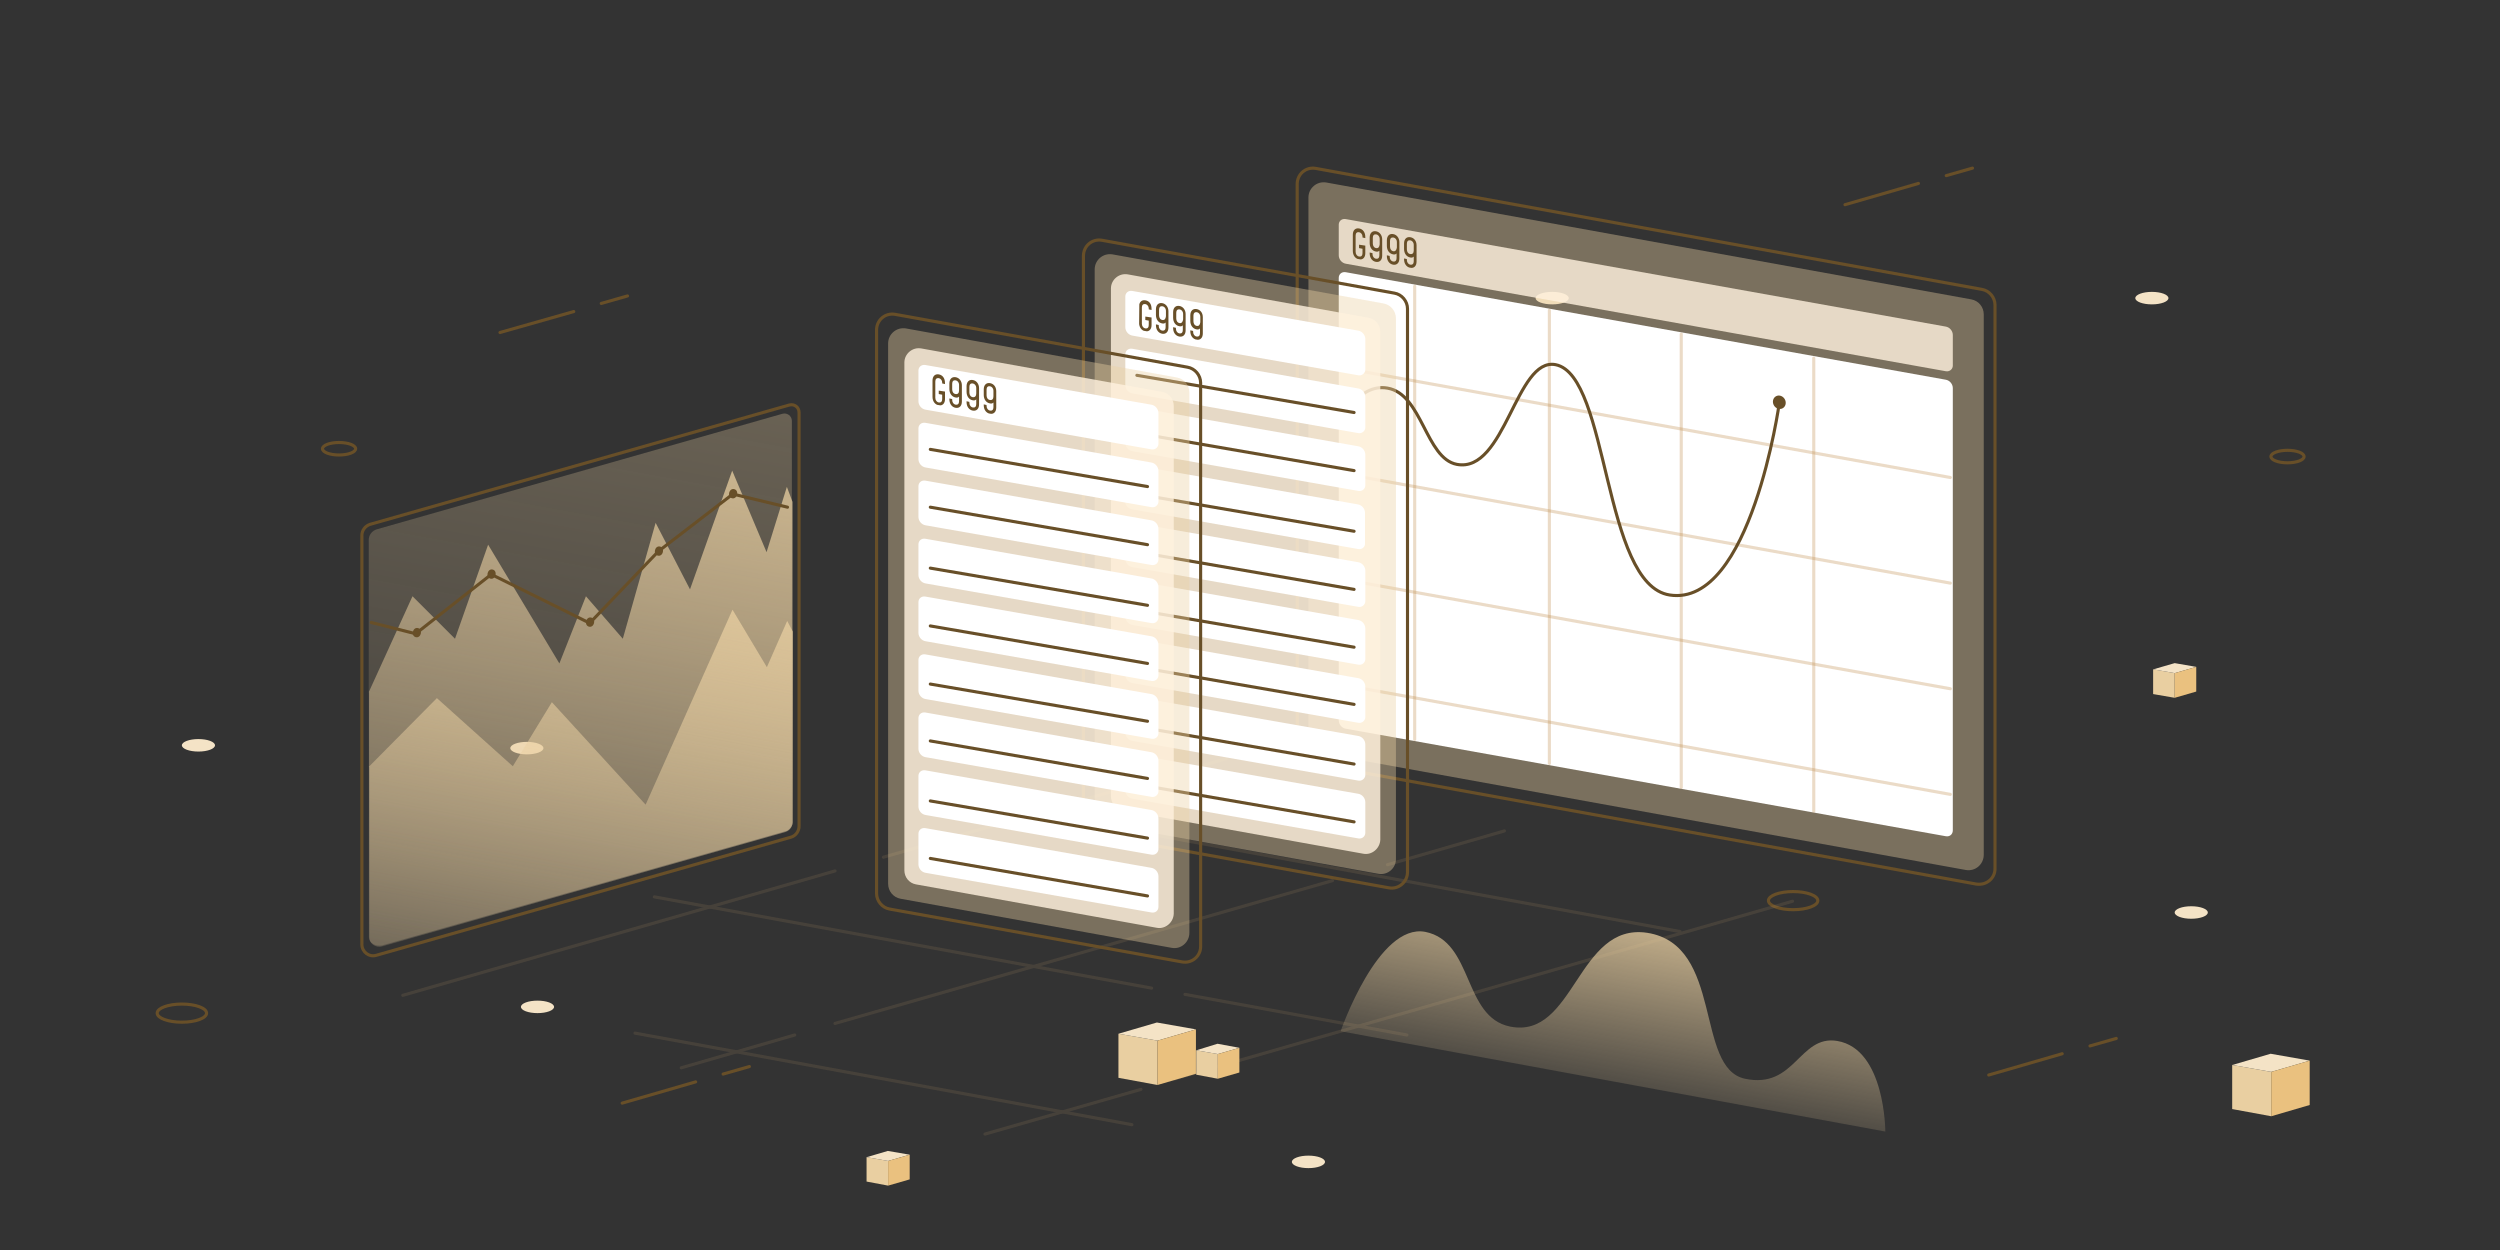 <?xml version="1.0" encoding="utf-8"?>
<!-- Generator: Adobe Illustrator 21.1.0, SVG Export Plug-In . SVG Version: 6.00 Build 0)  -->
<svg version="1.1" xmlns="http://www.w3.org/2000/svg" xmlns:xlink="http://www.w3.org/1999/xlink" x="0px" y="0px"
	 viewBox="0 0 800 400" style="enable-background:new 0 0 800 400;" xml:space="preserve">
<rect x="0" y="0" width="800" height="400" fill="#333333" stroke="none"/>
<style type="text/css">
	.st0{display:none;}
	.st1{display:inline;fill:#EAC17F;}
	.st2{display:inline;fill:#E9CFA1;}
	.st3{display:inline;fill:none;stroke:#684F28;stroke-linecap:round;stroke-linejoin:round;stroke-miterlimit:10;}
	.st4{display:inline;}
	.st5{opacity:0.19;fill:none;stroke:#684F28;stroke-miterlimit:10;}
	.st6{fill:none;stroke:#684F28;stroke-linecap:round;stroke-linejoin:round;stroke-miterlimit:10;}
	.st7{fill:#F4E3C6;}
	.st8{opacity:0.15;}
	.st9{fill:none;stroke:#B79363;stroke-linecap:round;stroke-linejoin:round;stroke-miterlimit:10;}
	.st10{opacity:0.39;fill:#E9CFA1;enable-background:new    ;}
	.st11{opacity:0.81;fill:#FFF2DE;enable-background:new    ;}
	.st12{fill:#FFFFFF;}
	.st13{enable-background:new    ;}
	.st14{clip-path:url(#SVGID_2_);}
	.st15{fill:#684F28;}
	.st16{opacity:0.31;fill:none;stroke:#BF8D4B;stroke-linecap:round;stroke-linejoin:round;stroke-miterlimit:10;}
	.st17{clip-path:url(#SVGID_4_);}
	.st18{clip-path:url(#SVGID_6_);}
	.st19{fill:#E9CFA1;}
	.st20{fill:#EAC17F;}
	.st21{fill:url(#SVGID_7_);}
	.st22{opacity:0.39;fill:url(#SVGID_8_);}
	.st23{fill:url(#SVGID_9_);}
	.st24{fill:url(#SVGID_10_);}
</style>
<g id="Layer_1" class="st0">
	<g class="st4">
		<line class="st5" x1="11.5" y1="257.2" x2="778.5" y2="37.2"/>
		<line class="st5" x1="11.5" y1="303.2" x2="778.5" y2="83.2"/>
		<line class="st5" x1="11.5" y1="349.2" x2="778.5" y2="129.2"/>
		<line class="st5" x1="11.5" y1="390.2" x2="778.5" y2="170.2"/>
		<line class="st5" x1="11.5" y1="436.2" x2="778.5" y2="216.2"/>
		<line class="st5" x1="11.5" y1="482.2" x2="778.5" y2="262.2"/>
		<line class="st5" x1="11.5" y1="523.2" x2="778.5" y2="303.2"/>
		<line class="st5" x1="11.5" y1="569.2" x2="778.5" y2="349.2"/>
		<line class="st5" x1="11.5" y1="37.2" x2="778.5" y2="-182.8"/>
		<line class="st5" x1="11.5" y1="83.2" x2="778.5" y2="-136.8"/>
		<line class="st5" x1="11.5" y1="124.2" x2="778.5" y2="-95.8"/>
		<line class="st5" x1="11.5" y1="170.2" x2="778.5" y2="-49.8"/>
		<line class="st5" x1="11.5" y1="216.2" x2="778.5" y2="-3.8"/>
		<line class="st5" x1="11.5" y1="-95.8" x2="778.5" y2="45.2"/>
		<line class="st5" x1="11.5" y1="-49.8" x2="778.5" y2="91.2"/>
		<line class="st5" x1="11.5" y1="-2.8" x2="778.5" y2="138.2"/>
		<line class="st5" x1="11.5" y1="45.2" x2="778.5" y2="186.2"/>
		<line class="st5" x1="11.5" y1="91.2" x2="778.5" y2="232.2"/>
		<line class="st5" x1="11.5" y1="138.2" x2="778.5" y2="279.2"/>
		<line class="st5" x1="11.5" y1="186.2" x2="778.5" y2="327.2"/>
		<line class="st5" x1="11.5" y1="232.2" x2="778.5" y2="373.2"/>
		<line class="st5" x1="11.5" y1="279.2" x2="778.5" y2="420.2"/>
		<line class="st5" x1="11.5" y1="327.2" x2="778.5" y2="468.2"/>
		<line class="st5" x1="11.5" y1="373.2" x2="778.5" y2="514.2"/>
	</g>
</g>
<g id="Layer_3">
	<g>
		<line class="st6" x1="659.9" y1="337.2" x2="636.4" y2="344"/>
		<line class="st6" x1="677.2" y1="332.3" x2="668.8" y2="334.7"/>
	</g>
	<g>
		<line class="st6" x1="222.6" y1="346.2" x2="199.1" y2="353"/>
		<line class="st6" x1="239.8" y1="341.3" x2="231.4" y2="343.7"/>
	</g>
	<g>
		<line class="st6" x1="613.9" y1="58.7" x2="590.4" y2="65.5"/>
		<line class="st6" x1="631.2" y1="53.8" x2="622.8" y2="56.2"/>
	</g>
	<g>
		<line class="st6" x1="183.6" y1="99.7" x2="160" y2="106.4"/>
		<line class="st6" x1="200.8" y1="94.7" x2="192.4" y2="97.1"/>
	</g>
	<ellipse class="st6" cx="573.8" cy="288.2" rx="7.9" ry="2.9"/>
	<ellipse class="st6" cx="58.2" cy="324.2" rx="7.9" ry="2.9"/>
	<ellipse class="st6" cx="108.5" cy="143.6" rx="5.3" ry="2"/>
	<ellipse class="st6" cx="732" cy="146.1" rx="5.3" ry="2"/>
	<ellipse class="st7" cx="168.6" cy="239.4" rx="5.3" ry="2"/>
	<ellipse class="st7" cx="418.7" cy="371.8" rx="5.3" ry="2"/>
	<ellipse class="st7" cx="701.2" cy="292" rx="5.3" ry="2"/>
	<ellipse class="st7" cx="63.5" cy="238.5" rx="5.3" ry="2"/>
	<ellipse class="st7" cx="172" cy="322.2" rx="5.3" ry="2"/>
	<ellipse class="st7" cx="496.7" cy="95.4" rx="5.3" ry="2"/>
	<ellipse class="st7" cx="688.6" cy="95.4" rx="5.3" ry="2"/>
	<ellipse class="st7" cx="616.1" cy="193" rx="5.3" ry="2"/>
	<g class="st8">
		<line class="st9" x1="379.2" y1="318.2" x2="450.2" y2="331.2"/>
		<line class="st9" x1="209.4" y1="287" x2="368.5" y2="316.2"/>
		<line class="st9" x1="203.2" y1="330.6" x2="362.2" y2="359.9"/>
		<line class="st9" x1="315.2" y1="257.2" x2="537.6" y2="298.1"/>
		<line class="st9" x1="444" y1="276.7" x2="481.4" y2="265.9"/>
		<line class="st9" x1="267.2" y1="327.5" x2="426.4" y2="281.8"/>
		<line class="st9" x1="218" y1="341.7" x2="254.3" y2="331.2"/>
		<line class="st9" x1="282.7" y1="274.3" x2="392.3" y2="242.8"/>
		<line class="st9" x1="128.9" y1="318.5" x2="267.2" y2="278.7"/>
		<line class="st9" x1="315.2" y1="362.9" x2="365.1" y2="348.6"/>
		<line class="st9" x1="375.8" y1="345.3" x2="573.6" y2="288.4"/>
	</g>
</g>
<g id="Layer_2">
	<g>
		<path class="st10" d="M629.1,278.4l-206.4-37.4c-2.3-0.4-4-2.4-4-4.8V63.2c0-3,2.7-5.3,5.7-4.8l206.4,37.4c2.3,0.4,4,2.4,4,4.8
			v172.9C634.8,276.6,632.1,278.9,629.1,278.4z"/>
		<path class="st6" d="M632.4,282.9l-213.1-38.7c-2.4-0.4-4.2-2.6-4.2-5V58.9c0-3.2,2.8-5.6,6-5l213.1,38.7c2.4,0.4,4.2,2.6,4.2,5
			v180.4C638.4,281.1,635.6,283.4,632.4,282.9z"/>
		<path class="st11" d="M622.7,118.8l-192-34.4c-1.3-0.2-2.3-1.4-2.3-2.7v-9.8c0-1.2,1-2,2.2-1.8l192,34.4c1.3,0.2,2.3,1.4,2.3,2.7
			v9.8C624.9,118.1,623.9,119,622.7,118.8z"/>
		<path class="st12" d="M622.7,267.6l-192-34.4c-1.3-0.2-2.3-1.4-2.3-2.7V88.9c0-1.2,1-2,2.2-1.8l192,34.4c1.3,0.2,2.3,1.4,2.3,2.7
			v141.5C624.9,267,623.9,267.8,622.7,267.6z"/>
		<g>
			<g>
				<g class="st13">
					<defs>
						<polygon id="SVGID_1_" class="st13" points="432.9,82.6 432.9,72.7 453.3,76.2 453.3,86 						"/>
					</defs>
					<clipPath id="SVGID_2_">
						<use xlink:href="#SVGID_1_"  style="overflow:visible;"/>
					</clipPath>
					<g class="st14">
						<g>
							<g>
								<g>
									<path class="st15" d="M434.9,73.1c-1.2-0.2-2,0.6-2,2l0,5.2c0,1.4,0.8,2.5,2,2.7c1.2,0.2,2-0.6,2-2l0-2.4l-2-0.3l0,1.1
										l1.1,0.2l0,1.4c0,0.8-0.4,1.2-1.1,1.1c-0.6-0.1-1.1-0.7-1.1-1.5l0-5.2c0-0.8,0.4-1.2,1.1-1.1c0.6,0.1,1.1,0.7,1.1,1.4
										l0,0.3l0.9,0.2l0-0.3C436.9,74.3,436.1,73.3,434.9,73.1"/>
									<path class="st15" d="M440.4,79.4c-0.7-0.1-1.1-0.7-1.1-1.5l0-1.8c0-0.8,0.4-1.2,1.1-1.1c0.6,0.1,1.1,0.7,1.1,1.4l0,1.8
										C441.4,79.1,441,79.5,440.4,79.4 M440.3,74c-1.2-0.2-2,0.6-2,2l0,1.8c0,1.4,0.8,2.5,2,2.7c0.5,0.1,0.8,0,1.1-0.3l0,1.5
										c0,0.8-0.4,1.2-1.1,1.1c-0.6-0.1-1.1-0.7-1.1-1.5l0-0.3l-0.9-0.2l0,0.3c0,1.4,0.8,2.5,2,2.7c1.2,0.2,2-0.6,2-2l0-5.2
										C442.3,75.3,441.5,74.2,440.3,74"/>
									<path class="st15" d="M445.9,80.4c-0.7-0.1-1.1-0.7-1.1-1.5l0-1.8c0-0.8,0.4-1.2,1.1-1.1c0.6,0.1,1.1,0.7,1.1,1.4l0,1.8
										C446.9,80,446.5,80.5,445.9,80.4 M445.8,74.9c-1.2-0.2-2,0.6-2,2l0,1.8c0,1.4,0.8,2.5,2,2.7c0.5,0.1,0.8,0,1.1-0.3l0,1.5
										c0,0.8-0.4,1.2-1.1,1.1c-0.6-0.1-1.1-0.7-1.1-1.5l0-0.3l-0.9-0.2l0,0.3c0,1.4,0.8,2.5,2,2.7c1.2,0.2,2-0.6,2-2l0-5.2
										C447.8,76.2,447,75.1,445.8,74.9"/>
									<path class="st15" d="M451.3,81.3c-0.7-0.1-1.1-0.7-1.1-1.5l0-1.8c0-0.8,0.4-1.2,1.1-1.1c0.6,0.1,1.1,0.7,1.1,1.4l0,1.8
										C452.4,81,452,81.4,451.3,81.3 M451.3,75.9c-1.2-0.2-2,0.6-2,2l0,1.8c0,1.4,0.8,2.5,2,2.7c0.5,0.1,0.8,0,1.1-0.3l0,1.5
										c0,0.8-0.4,1.2-1.1,1.1c-0.6-0.1-1.1-0.7-1.1-1.5l0-0.3l-0.9-0.2l0,0.3c0,1.4,0.8,2.5,2,2.7s2-0.6,2-2l0-5.2
										C453.3,77.1,452.5,76.1,451.3,75.9"/>
								</g>
							</g>
						</g>
					</g>
				</g>
			</g>
		</g>
		<line class="st16" x1="452.7" y1="91.6" x2="452.7" y2="236.6"/>
		<line class="st16" x1="495.8" y1="99.3" x2="495.8" y2="244.3"/>
		<line class="st16" x1="538" y1="106.9" x2="538" y2="252"/>
		<line class="st16" x1="580.4" y1="114.6" x2="580.4" y2="259.6"/>
		<line class="st16" x1="429.3" y1="117.7" x2="624.1" y2="152.8"/>
		<line class="st16" x1="429.3" y1="151.5" x2="624.1" y2="186.6"/>
		<line class="st16" x1="429.3" y1="185.3" x2="624.1" y2="220.4"/>
		<line class="st16" x1="429.3" y1="219.1" x2="624.1" y2="254.2"/>
		<path class="st6" d="M429.3,135.2c0,0,5.1-12.7,14.7-11c11.1,1.9,12.2,22.5,22.2,24.4c15.5,2.9,18.9-34.4,31.6-31.9
			c17.2,3.4,15,70.4,36.5,73.7c26,4,35.1-61.6,35.1-61.6"/>
		<ellipse transform="matrix(0.866 -0.5 0.5 0.866 11.933 301.969)" class="st15" cx="569.4" cy="128.7" rx="2" ry="2.2"/>
	</g>
	<g>
		<path class="st10" d="M441,279.6l-86.7-15.7c-2.3-0.4-4-2.4-4-4.8V86.2c0-3,2.7-5.3,5.7-4.8l86.7,15.7c2.3,0.4,4,2.4,4,4.8v172.9
			C446.8,277.8,444,280.2,441,279.6z"/>
		<path class="st11" d="M436.3,273.2l-77.1-13.9c-2.2-0.4-3.7-2.3-3.7-4.5V92.3c0-2.8,2.6-5,5.4-4.5l77.1,13.9
			c2.2,0.4,3.7,2.3,3.7,4.5v162.5C441.6,271.5,439,273.7,436.3,273.2z"/>
		<path class="st6" d="M444.4,284.1l-93.5-16.9c-2.4-0.4-4.2-2.6-4.2-5V81.9c0-3.2,2.8-5.6,6-5l93.5,16.9c2.4,0.4,4.2,2.6,4.2,5
			v180.4C450.3,282.3,447.5,284.7,444.4,284.1z"/>
		<path class="st12" d="M434.7,120.1l-72.3-12.7c-1.3-0.2-2.3-1.4-2.3-2.7v-9.8c0-1.2,1-2,2.2-1.8l72.3,12.7
			c1.3,0.2,2.3,1.4,2.3,2.7v9.8C436.9,119.4,435.8,120.3,434.7,120.1z"/>
		<path class="st12" d="M434.7,138.6l-72.3-12.7c-1.3-0.2-2.3-1.4-2.3-2.7v-9.8c0-1.2,1-2,2.2-1.8l72.3,12.7
			c1.3,0.2,2.3,1.4,2.3,2.7v9.8C436.9,137.9,435.8,138.8,434.7,138.6z"/>
		<path class="st12" d="M434.7,157.1l-72.3-12.7c-1.3-0.2-2.3-1.4-2.3-2.7v-9.8c0-1.2,1-2,2.2-1.8l72.3,12.7
			c1.3,0.2,2.3,1.4,2.3,2.7v9.8C436.9,156.5,435.8,157.3,434.7,157.1z"/>
		<path class="st12" d="M434.7,175.7L362.3,163c-1.3-0.2-2.3-1.4-2.3-2.7v-9.8c0-1.2,1-2,2.2-1.8l72.3,12.7c1.3,0.2,2.3,1.4,2.3,2.7
			v9.8C436.9,175,435.8,175.9,434.7,175.7z"/>
		<path class="st12" d="M434.7,194.2l-72.3-12.7c-1.3-0.2-2.3-1.4-2.3-2.7V169c0-1.2,1-2,2.2-1.8l72.3,12.7c1.3,0.2,2.3,1.4,2.3,2.7
			v9.8C436.9,193.5,435.8,194.4,434.7,194.2z"/>
		<path class="st12" d="M434.7,212.7l-72.3-12.7c-1.3-0.2-2.3-1.4-2.3-2.7v-9.8c0-1.2,1-2,2.2-1.8l72.3,12.7
			c1.3,0.2,2.3,1.4,2.3,2.7v9.8C436.9,212.1,435.8,212.9,434.7,212.7z"/>
		<path class="st12" d="M434.7,231.3l-72.3-12.7c-1.3-0.2-2.3-1.4-2.3-2.7v-9.8c0-1.2,1-2,2.2-1.8l72.3,12.7
			c1.3,0.2,2.3,1.4,2.3,2.7v9.8C436.9,230.6,435.8,231.5,434.7,231.3z"/>
		<path class="st12" d="M434.7,249.8l-72.3-12.7c-1.3-0.2-2.3-1.4-2.3-2.7v-9.8c0-1.2,1-2,2.2-1.8l72.3,12.7
			c1.3,0.2,2.3,1.4,2.3,2.7v9.8C436.9,249.1,435.8,250,434.7,249.8z"/>
		<path class="st12" d="M434.7,268.3l-72.3-12.7c-1.3-0.2-2.3-1.4-2.3-2.7v-9.8c0-1.2,1-2,2.2-1.8l72.3,12.7
			c1.3,0.2,2.3,1.4,2.3,2.7v9.8C436.9,267.7,435.8,268.5,434.7,268.3z"/>
		<g>
			<g>
				<g class="st13">
					<defs>
						<polygon id="SVGID_3_" class="st13" points="364.5,105.6 364.6,95.7 384.9,99.2 384.9,109 						"/>
					</defs>
					<clipPath id="SVGID_4_">
						<use xlink:href="#SVGID_3_"  style="overflow:visible;"/>
					</clipPath>
					<g class="st17">
						<g>
							<g>
								<g>
									<path class="st15" d="M366.5,96.1c-1.2-0.2-2,0.6-2,2l0,5.2c0,1.4,0.8,2.5,2,2.7c1.2,0.2,2-0.6,2-2l0-2.4l-2-0.3l0,1.1
										l1.1,0.2l0,1.4c0,0.8-0.4,1.2-1.1,1.1c-0.6-0.1-1.1-0.7-1.1-1.5l0-5.2c0-0.8,0.4-1.2,1.1-1.1c0.6,0.1,1.1,0.7,1.1,1.4
										l0,0.3l0.9,0.2l0-0.3C368.5,97.3,367.8,96.3,366.5,96.1"/>
									<path class="st15" d="M372,102.4c-0.7-0.1-1.1-0.7-1.1-1.5l0-1.8c0-0.8,0.4-1.2,1.1-1.1c0.6,0.1,1.1,0.7,1.1,1.4l0,1.8
										C373,102.1,372.6,102.5,372,102.4 M371.9,97c-1.2-0.2-2,0.6-2,2l0,1.8c0,1.4,0.8,2.5,2,2.7c0.5,0.1,0.8,0,1.1-0.3l0,1.5
										c0,0.8-0.4,1.2-1.1,1.1c-0.6-0.1-1.1-0.7-1.1-1.5l0-0.3l-0.9-0.2l0,0.3c0,1.4,0.8,2.5,2,2.7c1.2,0.2,2-0.6,2-2l0-5.2
										C373.9,98.3,373.1,97.2,371.9,97"/>
									<path class="st15" d="M377.5,103.4c-0.7-0.1-1.1-0.7-1.1-1.5l0-1.8c0-0.8,0.4-1.2,1.1-1.1c0.6,0.1,1.1,0.7,1.1,1.4l0,1.8
										C378.5,103,378.1,103.5,377.5,103.4 M377.4,97.9c-1.2-0.2-2,0.6-2,2l0,1.8c0,1.4,0.8,2.5,2,2.7c0.5,0.1,0.8,0,1.1-0.3
										l0,1.5c0,0.8-0.4,1.2-1.1,1.1c-0.6-0.1-1.1-0.7-1.1-1.5l0-0.3l-0.9-0.2l0,0.3c0,1.4,0.8,2.5,2,2.7c1.2,0.2,2-0.6,2-2l0-5.2
										C379.4,99.2,378.6,98.1,377.4,97.9"/>
									<path class="st15" d="M383,104.3c-0.7-0.1-1.1-0.7-1.1-1.5l0-1.8c0-0.8,0.4-1.2,1.1-1.1c0.6,0.1,1.1,0.7,1.1,1.4l0,1.8
										C384,104,383.6,104.4,383,104.3 M382.9,98.9c-1.2-0.2-2,0.6-2,2l0,1.8c0,1.4,0.8,2.5,2,2.7c0.5,0.1,0.8,0,1.1-0.3l0,1.5
										c0,0.8-0.4,1.2-1.1,1.1c-0.6-0.1-1.1-0.7-1.1-1.5l0-0.3l-0.9-0.2l0,0.3c0,1.4,0.8,2.5,2,2.7s2-0.6,2-2l0-5.2
										C384.9,100.1,384.1,99.1,382.9,98.9"/>
								</g>
							</g>
						</g>
					</g>
				</g>
			</g>
		</g>
		<line class="st6" x1="363.8" y1="120.1" x2="433.3" y2="132"/>
		<line class="st6" x1="363.8" y1="138.6" x2="433.3" y2="150.6"/>
		<line class="st6" x1="363.8" y1="158.1" x2="433.3" y2="170"/>
		<line class="st6" x1="363.8" y1="176.6" x2="433.3" y2="188.6"/>
		<line class="st6" x1="363.8" y1="195.2" x2="433.3" y2="207.1"/>
		<line class="st6" x1="363.8" y1="213.4" x2="433.3" y2="225.4"/>
		<line class="st6" x1="363.8" y1="232.5" x2="433.3" y2="244.5"/>
		<line class="st6" x1="363.8" y1="251" x2="433.3" y2="263"/>
	</g>
	<g>
		<path class="st10" d="M374.9,303.3l-86.7-15.7c-2.3-0.4-4-2.4-4-4.8V109.9c0-3,2.7-5.3,5.7-4.8l86.7,15.7c2.3,0.4,4,2.4,4,4.8
			v172.9C380.6,301.5,377.9,303.9,374.9,303.3z"/>
		<path class="st11" d="M370.2,296.9L293.1,283c-2.2-0.4-3.7-2.3-3.7-4.5V116c0-2.8,2.6-5,5.4-4.5l77.1,13.9
			c2.2,0.4,3.7,2.3,3.7,4.5v162.5C375.5,295.2,372.9,297.4,370.2,296.9z"/>
		<path class="st6" d="M378.2,307.8l-93.5-16.9c-2.4-0.4-4.2-2.6-4.2-5V105.6c0-3.2,2.8-5.6,6-5l93.5,16.9c2.4,0.4,4.2,2.6,4.2,5
			v180.4C384.2,306,381.4,308.4,378.2,307.8z"/>
		<path class="st12" d="M368.5,143.8l-72.3-12.7c-1.3-0.2-2.3-1.4-2.3-2.7v-9.8c0-1.2,1-2,2.2-1.8l72.3,12.7
			c1.3,0.2,2.3,1.4,2.3,2.7v9.8C370.7,143.1,369.7,144,368.5,143.8z"/>
		<path class="st12" d="M368.5,162.3l-72.3-12.7c-1.3-0.2-2.3-1.4-2.3-2.7v-9.8c0-1.2,1-2,2.2-1.8l72.3,12.7
			c1.3,0.2,2.3,1.4,2.3,2.7v9.8C370.7,161.6,369.7,162.5,368.5,162.3z"/>
		<path class="st12" d="M368.5,180.8l-72.3-12.7c-1.3-0.2-2.3-1.4-2.3-2.7v-9.8c0-1.2,1-2,2.2-1.8l72.3,12.7
			c1.3,0.2,2.3,1.4,2.3,2.7v9.8C370.7,180.2,369.7,181,368.5,180.8z"/>
		<path class="st12" d="M368.5,199.4l-72.3-12.7c-1.3-0.2-2.3-1.4-2.3-2.7v-9.8c0-1.2,1-2,2.2-1.8l72.3,12.7
			c1.3,0.2,2.3,1.4,2.3,2.7v9.8C370.7,198.7,369.7,199.6,368.5,199.4z"/>
		<path class="st12" d="M368.5,217.9l-72.3-12.7c-1.3-0.2-2.3-1.4-2.3-2.7v-9.8c0-1.2,1-2,2.2-1.8l72.3,12.7
			c1.3,0.2,2.3,1.4,2.3,2.7v9.8C370.7,217.2,369.7,218.1,368.5,217.9z"/>
		<path class="st12" d="M368.5,236.4l-72.3-12.7c-1.3-0.2-2.3-1.4-2.3-2.7v-9.8c0-1.2,1-2,2.2-1.8l72.3,12.7
			c1.3,0.2,2.3,1.4,2.3,2.7v9.8C370.7,235.8,369.7,236.6,368.5,236.4z"/>
		<path class="st12" d="M368.5,255l-72.3-12.7c-1.3-0.2-2.3-1.4-2.3-2.7v-9.8c0-1.2,1-2,2.2-1.8l72.3,12.7c1.3,0.2,2.3,1.4,2.3,2.7
			v9.8C370.7,254.3,369.7,255.2,368.5,255z"/>
		<path class="st12" d="M368.5,273.5l-72.3-12.7c-1.3-0.2-2.3-1.4-2.3-2.7v-9.8c0-1.2,1-2,2.2-1.8l72.3,12.7
			c1.3,0.2,2.3,1.4,2.3,2.7v9.8C370.7,272.8,369.7,273.7,368.5,273.5z"/>
		<path class="st12" d="M368.5,292l-72.3-12.7c-1.3-0.2-2.3-1.4-2.3-2.7v-9.8c0-1.2,1-2,2.2-1.8l72.3,12.7c1.3,0.2,2.3,1.4,2.3,2.7
			v9.8C370.7,291.4,369.7,292.2,368.5,292z"/>
		<g>
			<g>
				<g class="st13">
					<defs>
						<polygon id="SVGID_5_" class="st13" points="298.4,129.3 298.4,119.4 318.8,122.9 318.8,132.7 						"/>
					</defs>
					<clipPath id="SVGID_6_">
						<use xlink:href="#SVGID_5_"  style="overflow:visible;"/>
					</clipPath>
					<g class="st18">
						<g>
							<g>
								<g>
									<path class="st15" d="M300.4,119.8c-1.2-0.2-2,0.6-2,2l0,5.2c0,1.4,0.8,2.5,2,2.7s2-0.6,2-2l0-2.4l-2-0.3l0,1.1l1.1,0.2
										l0,1.4c0,0.8-0.4,1.2-1.1,1.1c-0.6-0.1-1.1-0.7-1.1-1.5l0-5.2c0-0.8,0.4-1.2,1.1-1.1c0.6,0.1,1.1,0.7,1.1,1.4l0,0.3
										l0.9,0.2l0-0.3C302.4,121,301.6,120,300.4,119.8"/>
									<path class="st15" d="M305.8,126.1c-0.7-0.1-1.1-0.7-1.1-1.5l0-1.8c0-0.8,0.4-1.2,1.1-1.1c0.6,0.1,1.1,0.7,1.1,1.4l0,1.8
										C306.9,125.8,306.5,126.2,305.8,126.1 M305.8,120.7c-1.2-0.2-2,0.6-2,2l0,1.8c0,1.4,0.8,2.5,2,2.7c0.5,0.1,0.8,0,1.1-0.3
										l0,1.5c0,0.8-0.4,1.2-1.1,1.1c-0.6-0.1-1.1-0.7-1.1-1.5l0-0.3l-0.9-0.2l0,0.3c0,1.4,0.8,2.5,2,2.7s2-0.6,2-2l0-5.2
										C307.8,122,307,120.9,305.8,120.7"/>
									<path class="st15" d="M311.3,127.1c-0.7-0.1-1.1-0.7-1.1-1.5l0-1.8c0-0.8,0.4-1.2,1.1-1.1c0.6,0.1,1.1,0.7,1.1,1.4l0,1.8
										C312.4,126.7,312,127.2,311.3,127.1 M311.3,121.6c-1.2-0.2-2,0.6-2,2l0,1.8c0,1.4,0.8,2.5,2,2.7c0.5,0.1,0.8,0,1.1-0.3
										l0,1.5c0,0.8-0.4,1.2-1.1,1.1c-0.6-0.1-1.1-0.7-1.1-1.5l0-0.3l-0.9-0.2l0,0.3c0,1.4,0.8,2.5,2,2.7c1.2,0.2,2-0.6,2-2l0-5.2
										C313.3,122.9,312.5,121.8,311.3,121.6"/>
									<path class="st15" d="M316.8,128c-0.7-0.1-1.1-0.7-1.1-1.5l0-1.8c0-0.8,0.4-1.2,1.1-1.1c0.6,0.1,1.1,0.7,1.1,1.4l0,1.8
										C317.9,127.7,317.5,128.1,316.8,128 M316.8,122.6c-1.2-0.2-2,0.6-2,2l0,1.8c0,1.4,0.8,2.5,2,2.7c0.5,0.1,0.8,0,1.1-0.3
										l0,1.5c0,0.8-0.4,1.2-1.1,1.1c-0.6-0.1-1.1-0.7-1.1-1.5l0-0.3l-0.9-0.2l0,0.3c0,1.4,0.8,2.5,2,2.7c1.2,0.2,2-0.6,2-2l0-5.2
										C318.8,123.8,318,122.8,316.8,122.6"/>
								</g>
							</g>
						</g>
					</g>
				</g>
			</g>
		</g>
		<line class="st6" x1="297.7" y1="143.8" x2="367.2" y2="155.7"/>
		<line class="st6" x1="297.7" y1="162.3" x2="367.2" y2="174.3"/>
		<line class="st6" x1="297.7" y1="181.8" x2="367.2" y2="193.7"/>
		<line class="st6" x1="297.7" y1="200.3" x2="367.2" y2="212.3"/>
		<line class="st6" x1="297.7" y1="218.9" x2="367.2" y2="230.8"/>
		<line class="st6" x1="297.7" y1="237.1" x2="367.2" y2="249.1"/>
		<line class="st6" x1="297.7" y1="256.3" x2="367.2" y2="268.2"/>
		<line class="st6" x1="297.7" y1="274.7" x2="367.2" y2="286.7"/>
	</g>
	<g>
		<g>
			<polygon class="st19" points="726.8,357.2 714.3,354.9 714.3,340.8 726.8,343 			"/>
			<polygon class="st7" points="739.1,339.4 726.6,337.2 714.3,340.8 726.8,343 			"/>
			<polygon class="st20" points="726.8,357.2 739.1,353.6 739.1,339.4 726.8,343 			"/>
		</g>
	</g>
	<g>
		<g>
			<polygon class="st19" points="370.4,347.2 357.9,344.9 357.9,330.8 370.4,333 			"/>
			<polygon class="st7" points="382.7,329.4 370.2,327.2 357.9,330.8 370.4,333 			"/>
			<polygon class="st20" points="370.4,347.2 382.7,343.6 382.7,329.4 370.4,333 			"/>
		</g>
	</g>
	<g>
		<g>
			<polygon class="st19" points="389.7,345.2 382.8,343.9 382.8,336.1 389.7,337.3 			"/>
			<polygon class="st7" points="396.6,335.3 389.6,334 382.8,336.1 389.7,337.3 			"/>
			<polygon class="st20" points="389.7,345.2 396.6,343.2 396.6,335.3 389.7,337.3 			"/>
		</g>
	</g>
	<g>
		<g>
			<polygon class="st19" points="695.9,223.3 689,222.1 689,214.2 695.9,215.4 			"/>
			<polygon class="st7" points="702.8,213.4 695.9,212.2 689,214.2 695.9,215.4 			"/>
			<polygon class="st20" points="695.9,223.3 702.8,221.3 702.8,213.4 695.9,215.4 			"/>
		</g>
	</g>
	<g>
		<g>
			<polygon class="st19" points="284.2,379.4 277.3,378.1 277.3,370.3 284.2,371.5 			"/>
			<polygon class="st7" points="291.1,369.5 284.1,368.3 277.3,370.3 284.2,371.5 			"/>
			<polygon class="st20" points="284.2,379.4 291.1,377.4 291.1,369.5 284.2,371.5 			"/>
		</g>
	</g>
	<linearGradient id="SVGID_7_" gradientUnits="userSpaceOnUse" x1="528.404" y1="278.714" x2="513.574" y2="360.281">
		<stop  offset="0" style="stop-color:#E9CFA1"/>
		<stop  offset="1" style="stop-color:#E9CFA1;stop-opacity:0"/>
	</linearGradient>
	<path class="st21" d="M603.3,362.1c0,0,0-26.4-15.4-29c-12.2-2-13.4,15.5-29.5,12.1s-6.8-42.9-31.3-46.7
		c-22.4-3.4-23.2,34.2-43.9,30c-15.1-3.1-11.6-27.2-27.1-30.3C441,295.3,429,330,429,330L603.3,362.1z"/>
	<linearGradient id="SVGID_8_" gradientUnits="userSpaceOnUse" x1="216.673" y1="47.53" x2="158.652" y2="366.649">
		<stop  offset="0" style="stop-color:#E9CFA1"/>
		<stop  offset="1" style="stop-color:#E9CFA1;stop-opacity:0"/>
	</linearGradient>
	<path class="st22" d="M250.9,266.3l-128.5,36.6c-2.2,0.6-4.4-1-4.4-3.3V172.8c0-1.6,1-2.9,2.5-3.4l129.9-37c1.5-0.4,3,0.7,3,2.3
		V263C253.5,264.5,252.4,265.9,250.9,266.3z"/>
	<path class="st6" d="M253.1,267.9l-132.7,37.8c-2.3,0.7-4.6-1.1-4.6-3.5V171.3c0-1.6,1.1-3,2.6-3.5l134.2-38.2
		c1.6-0.4,3.1,0.7,3.1,2.4v132.4C255.7,266,254.6,267.5,253.1,267.9z"/>
	<linearGradient id="SVGID_9_" gradientUnits="userSpaceOnUse" x1="215.738" y1="77.299" x2="164.1" y2="361.309">
		<stop  offset="0" style="stop-color:#E9CFA1"/>
		<stop  offset="1" style="stop-color:#E9CFA1;stop-opacity:0"/>
	</linearGradient>
	<path class="st23" d="M118,221.5l14-30.7l13.6,13.6l10.6-30.1l22.8,38l8.5-21.5l11.8,13.6l10.5-37.1l11,21.3l13.5-38l11,26.1
		l6.5-20.9l1.8,4.8v102.6c0,1.5-1,2.7-2.4,3.1l-129,36.5c-2.1,0.6-4.1-1-4.1-3.1V221.5z"/>
	<linearGradient id="SVGID_10_" gradientUnits="userSpaceOnUse" x1="206.801" y1="138.419" x2="168.501" y2="349.068">
		<stop  offset="0" style="stop-color:#E9CFA1"/>
		<stop  offset="1" style="stop-color:#E9CFA1;stop-opacity:0"/>
	</linearGradient>
	<path class="st24" d="M118,245.4l21.8-22l24.3,21.8l12.5-20.5l30,32.8l27.8-62.4l11,18.4l6.5-14.8l1.8,3.4v61c0,1-1,2.7-2.4,2.9
		l-129,36.5c-2.1,0.4-4.1-0.7-4.1-2.2V245.4z"/>
	<polyline class="st6" points="118.8,199.2 133,202.8 157.2,183.8 188.7,199.4 210.7,176.4 234.5,158.1 252,162.3 	"/>
	
		<ellipse transform="matrix(0.233 -0.973 0.973 0.233 -58.163 293.844)" class="st15" cx="157.2" cy="183.8" rx="1.5" ry="1.3"/>
	
		<ellipse transform="matrix(0.233 -0.973 0.973 0.233 -48.956 336.268)" class="st15" cx="188.7" cy="199.2" rx="1.5" ry="1.3"/>
	
		<ellipse transform="matrix(0.233 -0.973 0.973 0.233 -9.891 340.357)" class="st15" cx="210.8" cy="176.4" rx="1.5" ry="1.3"/>
	
		<ellipse transform="matrix(0.233 -0.973 0.973 0.233 26.126 349.315)" class="st15" cx="234.5" cy="158.1" rx="1.5" ry="1.3"/>
	
		<ellipse transform="matrix(0.233 -0.973 0.973 0.233 -94.784 284.936)" class="st15" cx="133.3" cy="202.6" rx="1.5" ry="1.3"/>
</g>
</svg>
